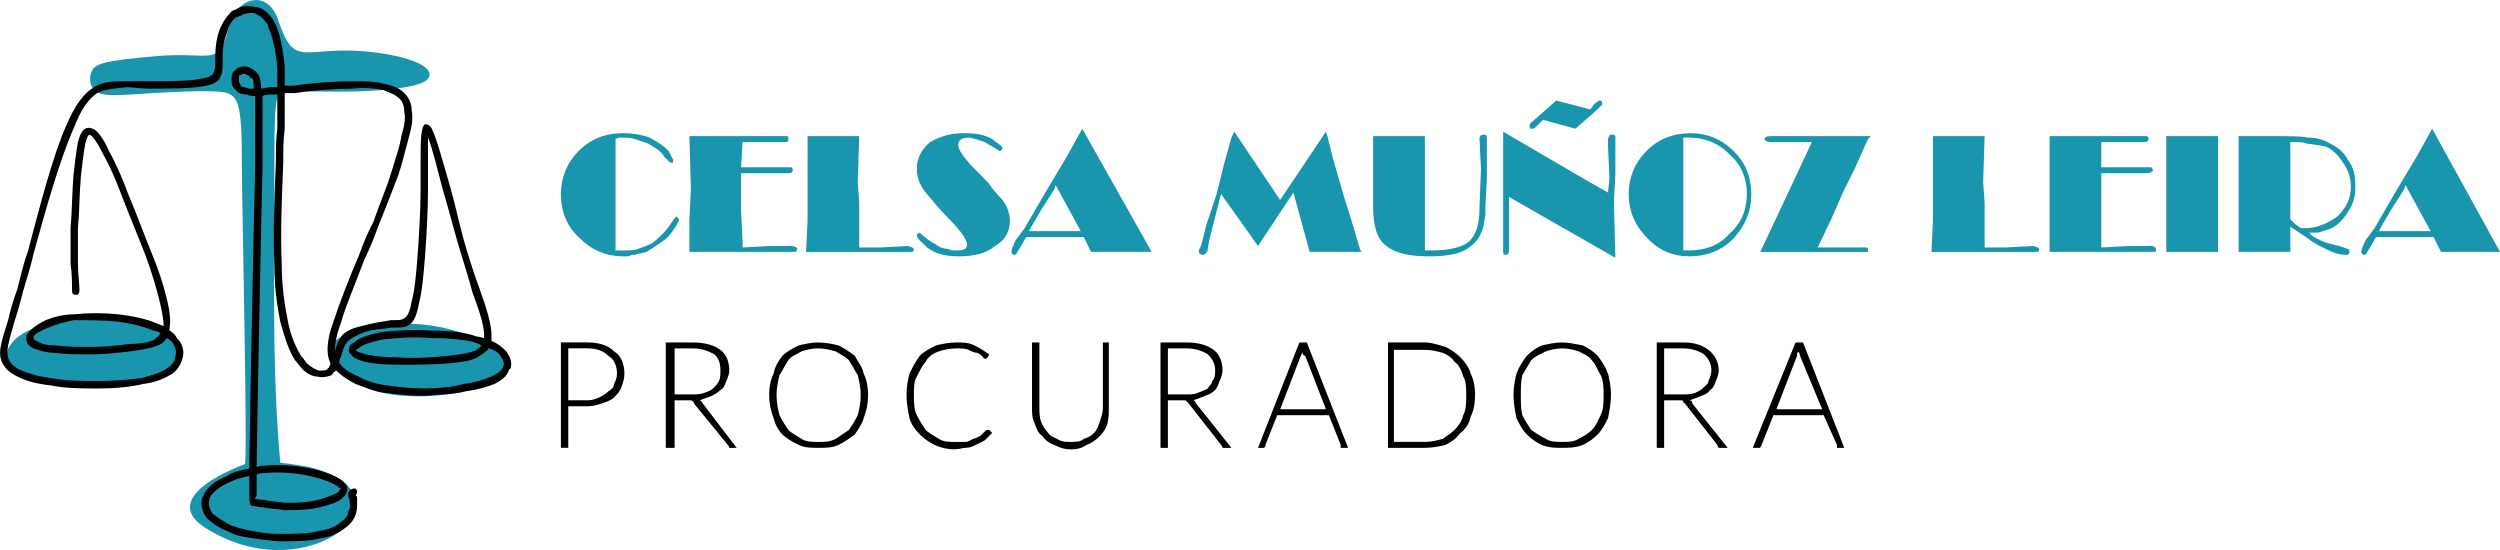 <?xml version="1.0" encoding="utf-8"?>
<!-- Generator: Adobe Illustrator 14.0.0, SVG Export Plug-In . SVG Version: 6.00 Build 43363)  -->
<!DOCTYPE svg PUBLIC "-//W3C//DTD SVG 1.1//EN" "http://www.w3.org/Graphics/SVG/1.1/DTD/svg11.dtd">
<svg version="1.1" id="Capa_1" xmlns="http://www.w3.org/2000/svg" xmlns:xlink="http://www.w3.org/1999/xlink" x="0px" y="0px"
	 width="200px" height="44px" viewBox="0 0 200 44" enable-background="new 0 0 200 44" xml:space="preserve">
<path fill="#1995AD" d="M21.952,12.317c0-5.107,0.236-5.107,1.181-5.107c0.828,0.119,2.245,0.119,4.49,0.119s5.436-0.237,6.38-0.83
	c1.064-0.712-0.118-1.9-4.608-2.375c-5.08-0.475-5.79,1.425-7.088-2.375c-0.829-2.73-3.428-2.019-4.018,0.475
	c-0.827,3.207-1.301,1.9-5.672,2.256C8.484,4.836,7.773,5.073,7.419,5.55C7.064,6.142,7.182,6.854,7.537,7.209
	c0.354,0.356,0.946,0.477,2.835,0.356c1.891-0.119,5.318-0.356,7.09-0.237c1.653,0.119,1.889,0.714,1.889,5.938
	c0,2.849,0.475,23.628,0.238,23.866c0,0-7.445,2.614-2.955,5.224c8.153,4.987,17.014-2.731,8.153-4.985
	c-1.182-0.237-2.363-0.354-2.363-0.354C21.716,29.413,21.952,20.034,21.952,12.317L21.952,12.317z"/>
<path fill="#1995AD" d="M39.674,27.871c-1.3-0.83-3.427-1.665-5.79-1.902c-2.363-0.236-4.726,0.119-6.145,0.717
	c-1.298,0.594-1.652,1.424-1.062,2.373c0.472,0.83,1.772,1.778,3.543,2.258c1.655,0.475,3.664,0.475,5.554,0.236
	c1.772-0.236,3.664-0.835,4.49-1.428C41.091,29.413,40.854,28.701,39.674,27.871L39.674,27.871z"/>
<path fill="#1995AD" d="M14.507,28.583c0.118-0.593-0.236-1.067-0.826-1.661c-0.472-0.475-1.064-1.07-2.835-1.309
	C9.073,25.376,6,25.494,4.111,25.852c-2.009,0.475-2.837,1.07-3.309,1.782c-0.472,0.712-0.472,1.425,0.354,1.898
	c0.828,0.475,2.481,0.829,4.607,0.948c2.127,0.119,4.726,0.119,6.38-0.236C13.681,29.889,14.389,29.176,14.507,28.583L14.507,28.583
	z"/>
<path d="M6.356,23.24c0,0.236-0.118,0.355-0.238,0.355c-0.236,0-0.354-0.119-0.354-0.236c0-0.713,0-1.426-0.118-2.256
	c0-0.714,0-1.663,0-2.852c0.118-1.305,0.118-2.849,0.236-4.274C6,12.91,6.118,11.959,6.238,11.366
	c0.236-0.949,0.59-1.305,1.181-1.068c0.354,0.119,0.826,0.712,1.3,1.782c0.472,0.83,1.063,2.135,1.535,3.442
	c0.71,1.663,1.301,3.325,1.891,4.749c0.59,1.425,0.946,2.614,1.183,3.563c0.236,0.949,0.354,1.779,0.236,2.372
	c0,0.119,0,0.119,0,0.241c0.236,0.119,0.472,0.355,0.59,0.594c0.472,0.475,0.59,1.066,0.472,1.542s-0.354,0.949-0.826,1.306
	c-0.59,0.355-1.3,0.711-2.363,0.829c-0.946,0.242-2.245,0.36-3.545,0.36c-1.298,0-2.717,0-3.779-0.241
	c-1.183-0.119-2.009-0.354-2.719-0.712c-0.71-0.355-1.064-0.712-1.3-1.305c-0.236-0.713,0-1.424,0.59-3.326
	c0.118-0.594,0.354-1.424,0.708-2.372c0.236-0.949,0.474-2.019,0.829-2.97c0.944-3.561,2.009-7.717,3.071-10.091
	C6,8.398,6.71,7.447,7.537,6.973c0.708-0.475,1.654-0.475,2.599-0.475c0.472,0,1.183,0,1.773,0c1.654,0,3.427,0,4.372-0.237
	c0.944-0.119,0.944-0.712,0.944-1.426c0-0.119,0-0.356,0-0.474c0-0.593,0.12-1.426,0.356-2.019c0.236-0.593,0.59-1.067,0.944-1.425
	c0.118-0.119,0.354-0.119,0.472-0.237c0.354-0.237,0.946-0.237,1.418-0.119c0.472,0,0.944,0.356,1.301,0.833
	c0.118,0.119,0.236,0.355,0.354,0.593c0.354,0.831,0.59,2.019,0.708,3.444c0,0.475,0,0.949,0,1.424h0.708
	c1.537-0.237,3.309-0.356,4.726-0.356c1.064,0,1.891,0,2.601,0.237c0.708,0.119,1.181,0.355,1.535,0.711
	c0.354,0.358,0.592,0.833,0.592,1.426c0.118,0.593,0,1.307-0.238,2.137c-0.236,0.831-0.472,1.9-0.826,2.968
	c-0.472,1.188-0.944,2.495-1.537,3.919c-0.354,0.951-0.708,1.9-1.181,2.849c-0.708,1.902-1.536,3.8-1.891,5.105
	c-0.354,0.953-0.472,1.664-0.472,2.14v0.118c0.118-0.476,0.236-0.83,0.59-1.305c0.354-0.356,0.946-0.599,1.537-0.717
	c0.826-0.236,1.655-0.355,2.363-0.475h0.236c0.708,0,1.18,0,1.418-1.543c0.236-0.83,0.354-2.137,0.472-3.681
	c0.118-1.661,0.236-3.561,0.236-5.224c0-0.712,0-1.426,0-2.019c0-1.781,0-2.967,0.354-3.205c0.236,0,0.472,0.119,0.59,0.474
	c0.356,0.712,0.829,2.493,1.418,4.512c0.472,1.663,0.827,3.442,1.301,4.986c0.354,1.188,0.708,2.258,1.063,3.207
	c0.59,1.661,0.946,2.847,0.946,3.682c0,0.237,0,0.355,0,0.476c0.59,0.236,0.944,0.593,1.18,0.83
	c0.354,0.475,0.472,0.949,0.354,1.305c0,0,0,0.119-0.118,0.119c-0.118,0.475-0.472,0.83-1.181,1.186
	c-0.592,0.242-1.418,0.479-2.363,0.598c-0.828,0.237-2.009,0.237-3.191,0.355c-1.063,0-2.245-0.118-3.189-0.236
	c-0.946-0.119-1.655-0.475-2.363-0.717c-0.71-0.355-1.183-0.711-1.537-1.066c-0.118,0-0.118,0.119-0.236,0.119
	c0,0.117-0.118,0.117-0.118,0.236c-0.354,0.118-0.71,0.237-1.183,0.118c-0.354,0-0.826-0.237-1.18-0.593
	c-0.236-0.237-0.356-0.475-0.592-0.713c-0.472-0.711-0.826-1.778-1.181-3.088c-0.236-1.187-0.472-2.729-0.472-4.392
	c-0.118-2.612,0-5.463,0.118-8.312c0-0.949,0-1.9,0.118-2.73c0-0.951,0-1.9,0-2.732h-0.472c-0.238,0-0.474,0-0.71,0.121v0.119
	c0,1.068,0,2.73,0,5.58c-0.118,4.394-0.236,11.399-0.354,16.86l-0.118,7.125c0.236-0.118,0.472-0.118,0.708-0.118
	c1.182-0.119,2.481,0,3.663,0.236c1.183,0.238,2.245,0.713,2.599,1.068c0.118,0.118,0.236,0.236,0.236,0.355
	c0.118,0.236,0,0.474-0.118,0.711c-0.118,0.123-0.354,0.359-0.59,0.479c-0.472,0.237-1.301,0.476-2.009,0.594
	c-0.826,0.119-1.537,0.119-2.245,0.119c-0.708-0.119-1.301-0.119-1.773-0.237H20.77c-0.472-0.118-0.59-0.118-0.59-0.118
	c-0.118,0-0.236,0-0.236-0.953v-1.424c-0.592,0.119-1.064,0.236-1.537,0.475c-0.826,0.356-1.418,0.83-1.654,1.31v0.118
	c-0.118,0.355,0,0.713,0.236,1.067c0.356,0.356,0.829,0.595,1.418,0.949c0.236,0.118,0.472,0.118,0.708,0.237
	c0.946,0.236,2.009,0.475,3.191,0.475c1.18,0,2.363,0,3.189-0.236c0.828-0.119,1.418-0.356,1.772-0.713
	c0.354-0.236,0.59-0.475,0.59-0.83c0.118-0.236,0.236-0.475,0.118-0.594c0-0.117,0-0.355,0-0.355
	c-0.118-0.236-0.118-0.236-0.118-0.359c0,0,0-0.118,0-0.236c0.118-0.119,0.118-0.238,0.236-0.238
	c0.238-0.117,0.356-0.117,0.474,0.119c0,0.119,0,0.237-0.118,0.355c0,0,0,0,0.118,0.123c0,0.118,0,0.355,0,0.593
	c0,0.238,0,0.476-0.118,0.831c-0.118,0.355-0.356,0.712-0.828,1.066c-0.472,0.355-1.063,0.713-2.009,0.83
	c-0.827,0.238-2.127,0.238-3.307,0.238c-1.183-0.119-2.363-0.238-3.31-0.476c-0.354-0.118-0.59-0.237-0.826-0.354
	c-0.708-0.237-1.3-0.713-1.655-1.067c-0.354-0.476-0.472-1.068-0.354-1.543c0-0.118,0.118-0.118,0.118-0.241
	c0.236-0.593,0.944-1.186,1.891-1.542c0.472-0.354,1.063-0.476,1.772-0.593l0.118-7.244c0.118-5.461,0.236-12.466,0.354-16.86
	c0-2.849,0-4.512,0-5.58v-0.12c-0.236,0-0.472,0-0.59-0.121c-0.475,0-0.829-0.119-0.947-0.356L18.758,7.09
	c-0.236-0.237-0.236-0.474-0.236-0.711c0-0.237,0-0.593,0.236-0.712l0.118-0.119l0,0c0.236-0.239,0.592-0.239,0.829-0.239
	c0.354,0.121,0.59,0.239,0.826,0.477c0,0.119,0.118,0.119,0.118,0.119c0.118,0.237,0.236,0.593,0.236,1.186
	c0.236,0,0.472-0.118,0.829-0.118h0.472c0-0.593,0-1.068,0-1.542c-0.118-1.307-0.354-2.495-0.71-3.207
	c0-0.237-0.118-0.356-0.236-0.475c-0.236-0.355-0.59-0.593-0.944-0.711c-0.354,0-0.708,0-1.064,0.237
	c-0.118,0-0.236,0.119-0.354,0.119c-0.354,0.237-0.59,0.711-0.708,1.186c-0.236,0.595-0.354,1.188-0.354,1.782
	c0,0.118,0,0.355,0,0.474c0,0.951,0,1.782-1.301,2.019c-1.062,0.237-2.953,0.237-4.607,0.237c-0.59,0-1.301-0.118-1.773-0.118
	C9.191,7.091,8.483,7.091,7.772,7.447c-0.708,0.477-1.298,1.307-1.891,2.851c-1.063,2.375-2.245,6.531-3.189,9.973
	c-0.236,1.069-0.59,2.139-0.827,2.969c-0.238,0.949-0.474,1.779-0.71,2.49c-0.472,1.666-0.708,2.377-0.472,2.971
	c0.118,0.355,0.472,0.712,1.062,0.949c0.592,0.236,1.301,0.475,2.365,0.594c1.18,0.236,2.481,0.236,3.779,0.236
	c1.3,0,2.481-0.119,3.427-0.236c0.944-0.237,1.655-0.475,2.127-0.831c0.354-0.237,0.59-0.593,0.59-0.949
	c0.118-0.354,0-0.711-0.236-1.067c-0.118-0.117-0.236-0.236-0.472-0.354c-0.118,0.237-0.354,0.476-0.71,0.593
	c-0.59,0.237-1.298,0.356-2.245,0.475c-0.944,0.119-2.009,0.238-3.071,0.238s-2.126,0-2.835-0.119c-0.828,0-1.418-0.236-1.772-0.355
	c-0.236-0.118-0.354-0.237-0.472-0.355c-0.118-0.236-0.118-0.355-0.118-0.475s0-0.236,0.118-0.355
	c0.236-0.359,0.708-0.717,1.417-1.071c0.592-0.24,1.419-0.478,2.363-0.478c1.064-0.117,2.245-0.117,3.427,0
	c1.063,0.118,2.245,0.355,3.071,0.713c0.236,0.117,0.356,0.117,0.592,0.236c0-0.475-0.118-1.188-0.356-2.136
	c-0.236-0.949-0.59-2.137-1.063-3.444c-0.59-1.542-1.3-3.205-1.891-4.75c-0.472-1.305-1.063-2.612-1.537-3.442
	c-0.472-0.951-0.826-1.426-1.063-1.544c-0.118,0-0.236,0.237-0.354,0.712c-0.118,0.595-0.236,1.544-0.354,2.612
	c-0.118,1.307-0.118,2.97-0.236,4.156c0,1.188,0,2.138,0,2.852C6.238,21.934,6.356,22.646,6.356,23.24L6.356,23.24z M12.38,27.159
	c0.118-0.118,0.354-0.354,0.474-0.476c-0.12-0.117-0.356-0.236-0.592-0.236c-0.826-0.359-1.891-0.598-2.835-0.717
	C8.245,25.613,7.064,25.613,6,25.613c-0.826,0.117-1.535,0.354-2.127,0.593c-0.59,0.241-1.063,0.479-1.18,0.716
	c0,0.119,0,0.119,0,0.119v0.118c0.118,0,0.118,0.118,0.236,0.118c0.354,0.238,0.826,0.355,1.537,0.355
	c0.826,0.119,1.772,0.119,2.835,0.119s2.245-0.119,3.071-0.236C11.2,27.516,11.908,27.396,12.38,27.159L12.38,27.159z M22.778,7.447
	c0,0.951,0,1.9,0,2.851c-0.118,0.831-0.118,1.782-0.118,2.73c-0.118,2.849-0.236,5.7-0.118,8.194c0,1.663,0.236,3.205,0.472,4.391
	c0.236,1.309,0.708,2.258,1.064,2.851c0.236,0.237,0.354,0.476,0.472,0.595c0.354,0.354,0.708,0.475,0.944,0.592
	c0.236,0,0.592,0,0.71-0.117c0-0.119,0.118-0.119,0.118-0.119c0-0.118,0.118-0.237,0.118-0.355
	c-0.118-0.236-0.236-0.594-0.236-1.066c0-0.594,0.118-1.307,0.472-2.26c0.472-1.422,1.18-3.32,2.008-5.223
	c0.354-0.949,0.708-1.9,1.181-2.73c0.472-1.426,1.064-2.73,1.418-3.919c0.354-1.186,0.708-2.137,0.826-2.968
	c0.236-0.83,0.354-1.425,0.236-1.9c0-0.475-0.118-0.831-0.354-1.068c-0.354-0.358-0.708-0.477-1.299-0.714
	c-0.592-0.119-1.418-0.237-2.483-0.119c-1.298,0-3.071,0.119-4.607,0.356h-0.824V7.447z M27.268,28.583
	c-0.118,0.118-0.118,0.354-0.118,0.476l0.118,0.117c0.236,0.356,0.827,0.713,1.418,0.949c0.59,0.355,1.417,0.593,2.245,0.712
	c0.944,0.123,2.009,0.241,3.071,0.241c1.064,0,2.245-0.118,3.071-0.36c0.946-0.118,1.655-0.354,2.247-0.593
	c0.472-0.236,0.826-0.475,0.944-0.83l0,0c0.118-0.236,0-0.475-0.236-0.831c-0.118-0.235-0.472-0.474-0.946-0.593
	c-0.118,0.236-0.354,0.355-0.708,0.593c-0.472,0.356-1.181,0.476-2.363,0.595c-1.182,0.117-2.835,0.117-4.253,0.117
	c-1.18,0-2.363-0.117-2.953-0.355c-0.354-0.118-0.592-0.236-0.71-0.475c-0.236-0.117-0.236-0.354-0.118-0.593
	c0-0.119,0.118-0.237,0.356-0.356c0.354-0.354,1.063-0.592,2.125-0.83c1.064-0.118,2.601-0.24,4.018-0.118
	c1.418,0,2.719,0.118,3.663,0.475c0.236,0,0.472,0.119,0.59,0.119c0,0,0-0.119,0-0.237c0-0.716-0.354-1.902-0.944-3.443
	c-0.236-0.949-0.59-2.02-0.946-3.208c-0.472-1.544-0.944-3.442-1.417-4.986c-0.472-1.782-0.829-3.326-1.183-4.156v2.137
	c0,0.593,0,1.307,0,2.019c0,1.781-0.118,3.681-0.236,5.342c-0.118,1.425-0.236,2.852-0.472,3.682
	c-0.354,2.017-0.947,2.017-2.009,2.017h-0.236c-0.59,0.119-1.418,0.119-2.127,0.36c-0.59,0.236-1.064,0.475-1.3,0.711
	C27.504,27.634,27.386,28.107,27.268,28.583L27.268,28.583z M34.238,10.535L34.238,10.535
	C34.238,10.535,34.356,10.535,34.238,10.535L34.238,10.535z M38.138,27.99c0.118-0.119,0.354-0.237,0.354-0.356
	c-0.118-0.118-0.236-0.118-0.472-0.237c-0.826-0.236-2.245-0.354-3.545-0.354c-1.417-0.119-2.835,0-3.897,0.118
	c-0.947,0.236-1.537,0.355-1.891,0.712c-0.118,0-0.118,0.119-0.236,0.119l0,0c0.118,0.118,0.236,0.237,0.472,0.237
	c0.59,0.235,1.655,0.354,2.835,0.354c1.418,0.118,2.953,0,4.136-0.119C36.837,28.346,37.666,28.229,38.138,27.99L38.138,27.99z
	 M19.943,7.091c0.118,0,0.236,0,0.354,0c0-0.474,0-0.711-0.118-0.83h-0.118c-0.118-0.237-0.236-0.237-0.472-0.356
	c-0.118,0-0.238,0-0.356,0.119h-0.118c0,0.119,0,0.237,0,0.356s0,0.237,0.118,0.356v0.119C19.351,6.973,19.589,6.973,19.943,7.091
	L19.943,7.091z M20.533,37.963v1.542c0,0.479-0.354,0.359-0.236,0.359c0.236,0.118,0.59,0.118,0.826,0.118
	c0.354,0.119,0.946,0.119,1.655,0.238c0.708,0,1.418,0,2.126-0.119s1.418-0.355,1.891-0.598c0.118,0,0.236-0.119,0.354-0.236
	c0-0.119,0.118-0.119,0.118-0.238c-0.118,0-0.118,0-0.118,0c-0.354-0.354-1.301-0.711-2.363-0.948
	c-1.064-0.237-2.363-0.354-3.545-0.237C21.005,37.844,20.77,37.844,20.533,37.963L20.533,37.963z"/>
<path d="M46.999,32.027c0.354,0,0.708-0.119,0.944-0.237c0.238-0.119,0.474-0.237,0.71-0.476c0.236-0.117,0.472-0.354,0.472-0.598
	c0.118-0.236,0.236-0.474,0.236-0.83c0-0.593-0.236-1.187-0.708-1.424c-0.354-0.355-0.829-0.593-1.655-0.593h-1.537v4.155h1.538
	V32.027z M46.999,27.396c0.944,0,1.655,0.236,2.127,0.711c0.59,0.355,0.826,1.067,0.826,1.779c0,0.475-0.118,0.713-0.236,1.072
	c-0.118,0.355-0.354,0.593-0.59,0.83c-0.236,0.236-0.59,0.355-0.944,0.475c-0.356,0.118-0.71,0.237-1.183,0.237h-1.537v3.325h-0.59
	v-8.432h2.127V27.396z M55.27,31.553c0.472,0,0.708,0,1.063-0.119c0.354-0.117,0.59-0.235,0.71-0.354
	c0.236-0.241,0.354-0.36,0.472-0.597c0.118-0.237,0.118-0.594,0.118-0.832c0-0.592-0.118-0.948-0.472-1.305
	c-0.474-0.236-0.946-0.475-1.772-0.475H53.97v3.682H55.27z M58.931,35.827h-0.472h-0.118c0,0,0-0.118-0.118-0.237l-2.717-3.324
	v-0.119c-0.118,0-0.118-0.119-0.236-0.119l0,0c-0.118,0-0.236,0-0.236,0H53.97v3.801h-0.708v-8.432h2.127
	c1.063,0,1.772,0.237,2.245,0.595c0.472,0.354,0.708,0.948,0.708,1.659c0,0.238-0.118,0.595-0.236,0.832
	c-0.118,0.354-0.236,0.597-0.472,0.716c-0.236,0.235-0.472,0.354-0.71,0.474c-0.236,0.119-0.708,0.237-0.944,0.355
	c0,0,0.118,0,0.236,0.238L58.931,35.827z M69.447,31.553c0,0.713-0.118,1.305-0.354,1.898c-0.118,0.474-0.472,0.947-0.708,1.305
	c-0.474,0.355-0.828,0.598-1.3,0.834c-0.472,0.237-1.063,0.237-1.655,0.237c-0.472,0-1.063,0-1.535-0.237
	c-0.474-0.236-0.946-0.479-1.3-0.834s-0.59-0.831-0.708-1.305c-0.236-0.594-0.354-1.188-0.354-1.898
	c0-0.593,0.118-1.189,0.354-1.664c0.118-0.594,0.354-0.949,0.708-1.425c0.354-0.354,0.826-0.593,1.3-0.83
	c0.472-0.118,1.063-0.237,1.535-0.237c0.592,0,1.183,0.119,1.655,0.237c0.472,0.237,0.826,0.476,1.3,0.83
	c0.236,0.476,0.59,0.831,0.708,1.425C69.329,30.361,69.447,30.96,69.447,31.553L69.447,31.553z M68.857,31.553
	c0-0.475-0.118-1.07-0.236-1.546c-0.236-0.356-0.472-0.831-0.71-1.187c-0.354-0.356-0.708-0.475-1.063-0.713
	c-0.472-0.117-0.826-0.236-1.418-0.236c-0.472,0-0.944,0.119-1.298,0.236c-0.354,0.238-0.828,0.355-1.064,0.713
	c-0.236,0.354-0.472,0.83-0.708,1.187c-0.118,0.476-0.236,1.071-0.236,1.546c0,0.713,0.118,1.188,0.236,1.661
	c0.236,0.474,0.472,0.83,0.708,1.187c0.236,0.236,0.71,0.475,1.064,0.711c0.354,0.242,0.826,0.242,1.298,0.242
	c0.592,0,0.946,0,1.418-0.242c0.354-0.236,0.708-0.475,1.063-0.711c0.238-0.355,0.474-0.713,0.71-1.187
	C68.739,32.739,68.857,32.266,68.857,31.553L68.857,31.553z M79.019,34.398h0.118l0.236,0.237c-0.236,0.237-0.474,0.476-0.592,0.595
	c-0.236,0.121-0.472,0.24-0.708,0.358c-0.236,0.119-0.472,0.237-0.826,0.237c-0.236,0-0.474,0.119-0.946,0.119
	c-0.472,0-1.063-0.119-1.535-0.356c-0.474-0.237-0.828-0.479-1.182-0.834c-0.354-0.356-0.708-0.831-0.827-1.305
	c-0.118-0.595-0.236-1.187-0.236-1.898c0-0.593,0.118-1.19,0.236-1.665c0.236-0.475,0.472-0.949,0.827-1.424
	c0.354-0.355,0.826-0.593,1.3-0.83c0.472-0.117,1.063-0.236,1.652-0.236c0.475,0,0.947,0,1.419,0.236
	c0.472,0.237,0.826,0.475,1.182,0.713l-0.118,0.236c-0.12,0.118-0.12,0.118-0.12,0.118c-0.118,0-0.236,0-0.236-0.118
	c-0.118-0.119-0.236-0.236-0.472-0.355c-0.236,0-0.472-0.119-0.708-0.236c-0.236-0.119-0.59-0.119-0.947-0.119
	c-0.59,0-1.062,0.119-1.417,0.236c-0.354,0.119-0.828,0.355-1.064,0.83c-0.236,0.237-0.472,0.713-0.708,1.188
	c-0.236,0.355-0.236,0.953-0.236,1.428c0,0.713,0,1.188,0.236,1.661c0.236,0.474,0.472,0.83,0.708,1.187
	c0.236,0.236,0.71,0.475,1.064,0.711c0.354,0.242,0.827,0.242,1.299,0.242c0.236,0,0.592,0,0.828,0s0.354-0.123,0.59-0.242
	c0.118,0,0.354-0.117,0.59-0.236c0.118-0.118,0.236-0.236,0.472-0.475l0,0C78.899,34.398,78.899,34.398,79.019,34.398L79.019,34.398
	z M85.633,35.354c0.356,0,0.828,0,1.064-0.242c0.354-0.117,0.59-0.236,0.826-0.475c0.236-0.236,0.356-0.593,0.474-0.949
	c0.118-0.354,0.236-0.711,0.236-1.066v-5.225h0.472v5.225c0,0.475,0,0.831-0.118,1.305c-0.118,0.356-0.354,0.713-0.59,0.949
	c-0.356,0.355-0.71,0.598-1.064,0.716c-0.354,0.237-0.708,0.356-1.3,0.356c-0.472,0-0.826-0.119-1.298-0.356
	c-0.354-0.118-0.708-0.358-0.947-0.716c-0.354-0.236-0.472-0.593-0.59-0.949c-0.236-0.474-0.236-0.83-0.236-1.305v-5.225h0.59v5.225
	c0,0.355,0,0.712,0.118,1.066c0.118,0.356,0.356,0.713,0.592,0.949c0.118,0.237,0.472,0.356,0.708,0.475
	C84.925,35.354,85.279,35.354,85.633,35.354L85.633,35.354z M94.851,31.553c0.354,0,0.708,0,0.944-0.119
	c0.354-0.117,0.59-0.235,0.826-0.354c0.12-0.241,0.356-0.36,0.356-0.597c0.236-0.237,0.236-0.594,0.236-0.832
	c0-0.592-0.236-0.948-0.592-1.305c-0.354-0.236-0.944-0.475-1.652-0.475h-1.537v3.682H94.851z M98.512,35.827H98.04
	c-0.118,0-0.236,0-0.236,0s0-0.118-0.118-0.237l-2.599-3.324l-0.118-0.119l-0.118-0.119h-0.118c-0.118,0-0.118,0-0.238,0h-1.063
	v3.801h-0.59v-8.432h2.127c0.944,0,1.652,0.237,2.126,0.595c0.472,0.354,0.708,0.948,0.708,1.659c0,0.238-0.118,0.595-0.236,0.832
	c-0.118,0.354-0.236,0.597-0.354,0.716c-0.236,0.235-0.472,0.354-0.828,0.474c-0.236,0.119-0.59,0.237-0.944,0.355
	c0.118,0,0.118,0,0.236,0.238L98.512,35.827z M106.075,32.739l-1.657-4.275c-0.118,0-0.236-0.118-0.236-0.354v0.119
	c-0.117,0.235-0.117,0.235-0.117,0.235l-1.652,4.275H106.075L106.075,32.739z M107.846,35.827h-0.354c-0.118,0-0.118,0-0.236,0
	c0-0.118,0-0.118,0-0.237l-0.943-2.376h-4.135l-0.945,2.376c0,0.119,0,0.119-0.117,0.237h-0.118h-0.354l3.307-8.431h0.594
	L107.846,35.827z M118.009,31.553c0,0.713-0.118,1.305-0.354,1.779c-0.121,0.593-0.477,1.066-0.83,1.305
	c-0.354,0.475-0.708,0.717-1.18,0.953c-0.474,0.119-1.063,0.237-1.653,0.237h-2.955v-8.431h2.955c0.591,0,1.181,0.236,1.653,0.355
	c0.472,0.237,0.826,0.475,1.18,0.83s0.709,0.83,0.83,1.305C117.891,30.361,118.009,30.96,118.009,31.553L118.009,31.553z
	 M117.297,31.553c0-0.475,0-1.07-0.236-1.428c-0.117-0.475-0.354-0.949-0.707-1.188c-0.236-0.354-0.59-0.592-0.944-0.711
	c-0.474-0.119-0.826-0.236-1.417-0.236h-2.482v7.361h2.482c0.591,0,0.943-0.121,1.417-0.24c0.354-0.237,0.708-0.476,0.944-0.713
	c0.354-0.354,0.59-0.711,0.707-1.186C117.297,32.739,117.297,32.266,117.297,31.553L117.297,31.553z M128.877,31.553
	c0,0.713-0.118,1.305-0.236,1.898c-0.234,0.474-0.472,0.947-0.826,1.305c-0.354,0.355-0.707,0.598-1.18,0.834
	c-0.595,0.237-1.185,0.237-1.656,0.237c-0.59,0-1.063,0-1.652-0.237c-0.473-0.236-0.826-0.479-1.182-0.834
	c-0.357-0.355-0.594-0.831-0.83-1.305c-0.117-0.594-0.235-1.188-0.235-1.898c0-0.593,0.118-1.189,0.235-1.664
	c0.236-0.594,0.473-0.949,0.83-1.425c0.354-0.354,0.709-0.593,1.182-0.83c0.59-0.118,1.063-0.237,1.652-0.237
	c0.473,0,1.063,0.119,1.656,0.237c0.473,0.237,0.826,0.476,1.18,0.83c0.354,0.476,0.592,0.831,0.826,1.425
	C128.759,30.361,128.877,30.96,128.877,31.553L128.877,31.553z M128.287,31.553c0-0.475,0-1.07-0.236-1.546
	c-0.236-0.356-0.354-0.831-0.708-1.187c-0.235-0.356-0.591-0.475-1.065-0.713c-0.354-0.117-0.826-0.236-1.299-0.236
	s-0.944,0.119-1.299,0.236c-0.473,0.238-0.826,0.355-1.181,0.713c-0.235,0.354-0.478,0.83-0.713,1.187
	c-0.118,0.476-0.118,1.071-0.118,1.546c0,0.713,0,1.188,0.118,1.661c0.235,0.474,0.478,0.83,0.713,1.187
	c0.354,0.236,0.708,0.475,1.181,0.711c0.354,0.242,0.826,0.242,1.299,0.242s0.943,0,1.299-0.242c0.476-0.236,0.83-0.475,1.065-0.711
	c0.354-0.355,0.472-0.713,0.708-1.187C128.287,32.739,128.287,32.266,128.287,31.553L128.287,31.553z M134.547,31.553
	c0.354,0,0.709,0,1.066-0.119c0.236-0.117,0.473-0.235,0.591-0.354c0.235-0.241,0.472-0.36,0.472-0.597
	c0.118-0.237,0.236-0.594,0.236-0.832c0-0.592-0.236-0.948-0.59-1.305c-0.354-0.236-0.944-0.475-1.657-0.475h-1.534v3.682H134.547z
	 M138.211,35.827h-0.591c0,0,0,0-0.118,0c0,0-0.118-0.118-0.118-0.237l-2.601-3.324c-0.118,0-0.118-0.119-0.118-0.119
	s0-0.119-0.118-0.119h-0.117c-0.117,0-0.117,0-0.236,0h-1.063v3.801h-0.591v-8.432h2.125c0.948,0,1.539,0.237,2.011,0.595
	c0.473,0.354,0.826,0.948,0.826,1.659c0,0.238-0.118,0.595-0.234,0.832c-0.119,0.354-0.236,0.597-0.474,0.716
	c-0.118,0.235-0.354,0.354-0.708,0.474c-0.236,0.119-0.591,0.237-0.947,0.355c0.117,0,0.239,0,0.239,0.238L138.211,35.827z
	 M145.773,32.739l-1.774-4.275c0,0,0-0.118-0.118-0.354c0,0,0,0.119-0.117,0.119c0,0.235,0,0.235,0,0.235l-1.652,4.275H145.773
	L145.773,32.739z M147.544,35.827h-0.354c-0.117,0-0.234,0-0.234,0c0-0.118,0-0.118,0-0.237l-1.063-2.376h-4.019l-0.944,2.376
	c0,0.119-0.117,0.119-0.117,0.237c0,0,0,0-0.119,0h-0.471l3.422-8.431h0.596L147.544,35.827z"/>
<path fill="#1995AD" d="M49.244,11.366v1.9v2.375v2.138v1.9v0.356h0.354h0.236c0.472,0,0.946,0,1.183-0.119
	c0.354-0.119,0.708-0.237,1.18-0.475c0.592-0.475,1.064-0.951,1.301-1.307c0.354-0.475,0.472-0.712,0.59-0.831l0.118,0.119
	l0.118,0.119c0,0.119-0.118,0.356-0.354,0.711c-0.236,0.356-0.472,0.714-0.827,0.951c-0.354,0.237-0.828,0.593-1.418,0.949
	c-0.354,0.119-0.708,0.119-0.944,0.237c-0.118,0-0.354,0-0.474,0.119c-0.118,0-0.236,0-0.472,0c-1.298,0-2.481-0.475-3.425-1.424
	c-1.064-0.951-1.537-2.137-1.537-3.563c0-1.307,0.472-2.494,1.418-3.442c0.944-0.951,2.127-1.426,3.543-1.426
	c0.71,0,1.537,0.119,2.127,0.356c0.71,0.356,1.182,0.712,1.537,1.07c0.236,0.475,0.354,0.712,0.354,0.712
	c0,0.237,0,0.237-0.118,0.237c-0.118,0-0.236-0.119-0.59-0.474c-0.236-0.475-0.71-0.714-1.3-1.07
	c-0.354-0.119-0.708-0.237-1.063-0.356c-0.354-0.119-0.71-0.119-1.064-0.119H49.48l-0.236,0.119V11.366L49.244,11.366z"/>
<path fill="#1995AD" d="M59.288,15.047v1.9l0.118,2.375v0.475l2.245-0.119h1.181h0.472c0.236,0,0.474,0.119,0.474,0.237
	s-0.118,0.237-0.118,0.237c-0.12,0-0.238,0-0.474,0H62.95h-7.797v-0.356V17.54l0.118-2.375l-0.118-4.275h7.207h0.472
	c0.236,0,0.236,0,0.236,0.237c0,0.119,0,0.237-0.236,0.237h-0.354H60.94h-1.534l-0.118,2.019h0.236h1.535h1.418h0.472
	c0.236,0,0.354,0,0.354,0c0.118,0.119,0.118,0.119,0.118,0.237c0,0.118-0.118,0.237-0.354,0.237h-2.009h-1.535h-0.236L59.288,15.047
	L59.288,15.047z"/>
<path fill="#1995AD" d="M68.739,10.891l-0.118,3.682l0.118,1.661v1.9v1.663h0.118h1.537l2.245-0.119l0.354,0.119l0.118,0.119
	c0,0.237-0.118,0.237-0.354,0.237h-0.236h-8.035l0.118-2.493v-1.663v-2.493v-2.019v-0.593L68.739,10.891L68.739,10.891z"/>
<path fill="#1995AD" d="M76.654,20.508c-1.063,0-1.889-0.237-2.481-0.712c-0.472-0.475-0.826-0.712-0.826-0.949
	c0-0.119,0-0.119,0.236-0.239c0.354,0.358,0.826,0.714,1.3,0.951c0.118,0.119,0.236,0.119,0.354,0.237
	c0.118,0,0.354,0.119,0.59,0.119c0.236,0.119,0.472,0.119,0.708,0.119c0.592,0,0.829-0.119,0.829-0.475s-0.472-1.07-1.418-2.019
	c-0.708-0.712-1.299-1.426-1.891-2.137c-0.472-0.593-0.708-1.188-0.708-1.9c0-0.83,0.354-1.544,1.063-2.137
	c0.828-0.475,1.654-0.712,2.719-0.712c0.944,0,1.653,0.119,2.245,0.475c0.472,0.356,0.826,0.593,0.826,0.712
	c0,0.119-0.118,0.239-0.236,0.239c-0.354-0.239-0.826-0.477-1.182-0.714l-0.708-0.237c-0.118,0-0.354-0.119-0.59-0.119
	c-0.59,0-0.829,0.237-0.829,0.593s0.474,1.07,1.418,2.019c0.472,0.475,0.708,0.714,0.946,0.951c0.354,0.475,0.708,0.949,1.181,1.423
	c0.354,0.477,0.59,1.07,0.59,1.663c0,0.83-0.354,1.544-1.181,2.019C78.899,20.271,77.955,20.508,76.654,20.508L76.654,20.508z"/>
<path fill="#1995AD" d="M92.014,20.152h-4.726l-0.59-1.187h-0.354h-1.891h-2.126H82.09l-0.472,0.831l-0.236,0.356
	c0,0.119-0.118,0.237-0.238,0.237c-0.118,0-0.236-0.119-0.236-0.237c0-0.118,0.118-0.475,0.356-0.949l0.708-0.951l1.655-2.849
	l1.771-2.968l1.183-2.138l5.552,9.854L92.014,20.152L92.014,20.152z M84.335,15.166l-1.064,1.663l-0.827,1.423l-0.118,0.237h2.126
	h1.773h0.236l-2.009-3.679L84.335,15.166L84.335,15.166z"/>
<path fill="#1995AD" d="M106.191,10.891l0.474,1.9l0.826,2.849l0.708,2.256l0.591,2.019l0.122,0.237h-4.137l-1.303-4.749
	l-2.832,4.274l-2.956-4.156l-0.944,3.681l-0.12,0.712c0,0.237-0.236,0.475-0.354,0.475c-0.236,0-0.354-0.119-0.354-0.237
	c0-0.118,0-0.237,0.118-0.356l0.118-0.356l0.354-1.425l0.828-2.493l0.59-2.375l0.59-2.137l0.236-0.475l3.663,5.461l3.664-5.461
	L106.191,10.891L106.191,10.891z"/>
<path fill="#1995AD" d="M113.991,10.891v0.356v1.544v1.663v2.256v2.849v0.475h0.354h0.235c1.298,0,2.36-0.237,2.95-0.712
	c0.595-0.593,0.83-1.425,0.83-2.73l0.119-3.088l-0.119-2.375l0,0c0-0.237,0.119-0.356,0.354-0.356s0.235,0.119,0.235,0.356v3.207
	l-0.118,2.137c0,0.237,0,0.475,0,0.712s-0.117,0.475-0.117,0.712c-0.118,0.711-0.473,1.425-1.185,1.9
	c-0.592,0.475-1.653,0.712-3.188,0.712c-1.538,0-2.719-0.237-3.427-0.831c-0.709-0.475-1.063-1.544-1.063-3.086v-2.137v-1.9v-1.663
	L113.991,10.891L113.991,10.891z"/>
<path fill="#1995AD" d="M128.759,14.215l-0.118-2.493v-0.475c0-0.119,0-0.237,0.118-0.356c0-0.119,0.118-0.119,0.236-0.119h0.118
	l0.117,0.119v0.237v1.307v1.542l-0.117,2.137l0.117,4.512l-8.508-4.868v0.237v1.663v1.9v0.475c0,0.237-0.117,0.356-0.234,0.356
	c-0.236,0-0.236-0.119-0.236-0.356v-4.63v-1.9v-2.968l6.5,3.8l1.889,1.068L128.759,14.215L128.759,14.215z M127.225,8.754
	l0.354-0.475l0.354-0.237c0.235,0,0.235,0.119,0.235,0.237v0.119c-0.118,0.119-0.235,0.119-0.235,0.237l-1.894,1.663l-2.597-0.713
	l-0.473,0.477c-0.119,0.119-0.236,0.237-0.354,0.237c-0.119,0-0.236,0-0.236-0.118v-0.119v-0.12l0.236-0.239l1.889-1.661
	L127.225,8.754L127.225,8.754z"/>
<path fill="#1995AD" d="M135.139,20.508c-1.3,0-2.479-0.475-3.425-1.542c-0.948-0.951-1.42-2.137-1.42-3.444s0.472-2.494,1.42-3.442
	c0.944-0.951,2.125-1.426,3.542-1.426c1.303,0,2.482,0.475,3.428,1.426c0.473,0.475,0.825,0.949,1.065,1.542
	c0.235,0.593,0.354,1.188,0.354,1.9c0,1.425-0.478,2.493-1.422,3.563C137.738,20.034,136.559,20.508,135.139,20.508L135.139,20.508z
	 M134.665,15.877v1.9v1.425v0.831h0.474c1.184,0,2.363-0.356,3.189-1.305c0.943-0.832,1.421-1.9,1.421-3.207
	s-0.478-2.375-1.421-3.205c-0.826-0.833-1.889-1.307-3.189-1.307h-0.474V15.877z"/>
<path fill="#1995AD" d="M149.438,11.128l-1.066,2.375l-0.943,1.9l-0.826,1.9l-1.182,2.493h1.652h2.012h0.234
	c0.119,0,0.119,0.119,0.119,0.237c0,0.118,0,0.119-0.119,0.119h-0.59h-7.916l0.117-0.237l1.182-2.493l2.837-6.056h-3.31
	c-0.236,0-0.473-0.119-0.473-0.237s0.117-0.237,0.473-0.237h0.235h7.799L149.438,11.128L149.438,11.128z"/>
<path fill="#1995AD" d="M158.771,10.891l-0.119,3.682l0.119,1.661v1.9v1.663h0.117h1.534l2.247-0.119l0.354,0.119l0.119,0.119
	c0,0.237-0.119,0.237-0.354,0.237h-0.235h-8.035l0.117-2.493v-1.663v-2.493v-2.019v-0.593L158.771,10.891L158.771,10.891z"/>
<path fill="#1995AD" d="M168.104,15.047v1.9v2.375v0.475l2.361-0.119h1.066h0.472c0.354,0,0.474,0.119,0.474,0.237
	s0,0.237-0.119,0.237c0,0-0.235,0-0.473,0h-0.236h-7.681v-0.356V17.54v-2.375V10.89h7.21h0.354c0.234,0,0.354,0,0.354,0.237
	c0,0.119-0.117,0.237-0.354,0.237h-0.354h-1.539h-1.535v2.019h0.119h1.533h1.422h0.59c0.117,0,0.235,0,0.354,0
	c0,0.119,0.117,0.119,0.117,0.237c0,0.118-0.235,0.237-0.473,0.237h-2.011h-1.534h-0.117V15.047L168.104,15.047z"/>
<polygon fill="#1995AD" points="177.438,11.366 177.438,13.266 177.438,15.64 177.438,17.659 177.438,19.915 177.438,20.152 
	173.303,20.152 173.303,19.678 173.303,13.147 173.303,11.247 173.303,10.891 177.438,10.891 "/>
<path fill="#1995AD" d="M187.833,19.915c0.118,0,0.118,0.119,0.118,0.237c0,0.118,0,0.237-0.236,0.237
	c-0.473,0-0.943-0.119-1.417-0.356c-0.472-0.237-1.062-0.475-1.651-0.949l-0.709-0.477l-0.713-0.474v2.019h-4.135v-0.237v-2.256
	v-2.612V12.91v-1.781v-0.237h2.719c1.416,0,2.365,0,2.838,0.119c0.59,0,1.181,0.119,1.771,0.475
	c0.474,0.237,1.063,0.595,1.417,1.307c0.477,0.593,0.594,1.305,0.594,2.137c0,0.711-0.117,1.305-0.594,2.019
	c-0.354,0.593-0.826,1.068-1.299,1.305l-1.063,0.356h-0.354h-0.354c0.118,0.239,0.354,0.358,0.59,0.477
	c0.236,0.119,0.474,0.237,0.828,0.356l0.943,0.237L187.833,19.915L187.833,19.915z M184.409,18.252c0.944,0,1.771-0.355,2.598-0.949
	c0.708-0.712,1.063-1.426,1.063-2.375c0-0.714-0.236-1.426-0.709-2.019c-0.354-0.593-0.826-0.951-1.299-1.188l-0.709-0.119
	l-0.826-0.119c-0.234-0.119-0.711-0.119-1.303-0.119v0.356v2.256v2.019v1.188v0.356l0.354,0.356l0.478,0.355h0.353V18.252z"/>
<path fill="#1995AD" d="M200.003,20.152h-4.726l-0.59-1.187h-0.354h-2.011h-2.008h-0.234l-0.473,0.831l-0.236,0.356
	c0,0.119-0.118,0.237-0.234,0.237c-0.119,0-0.236-0.119-0.236-0.237c0-0.118,0.117-0.475,0.354-0.949l0.709-0.951l1.652-2.849
	l1.773-2.968l1.182-2.138L200.003,20.152L200.003,20.152z M192.322,15.166l-1.063,1.663l-0.825,1.423l-0.119,0.237h2.125h1.774
	h0.236l-2.011-3.679L192.322,15.166L192.322,15.166z"/>
</svg>
